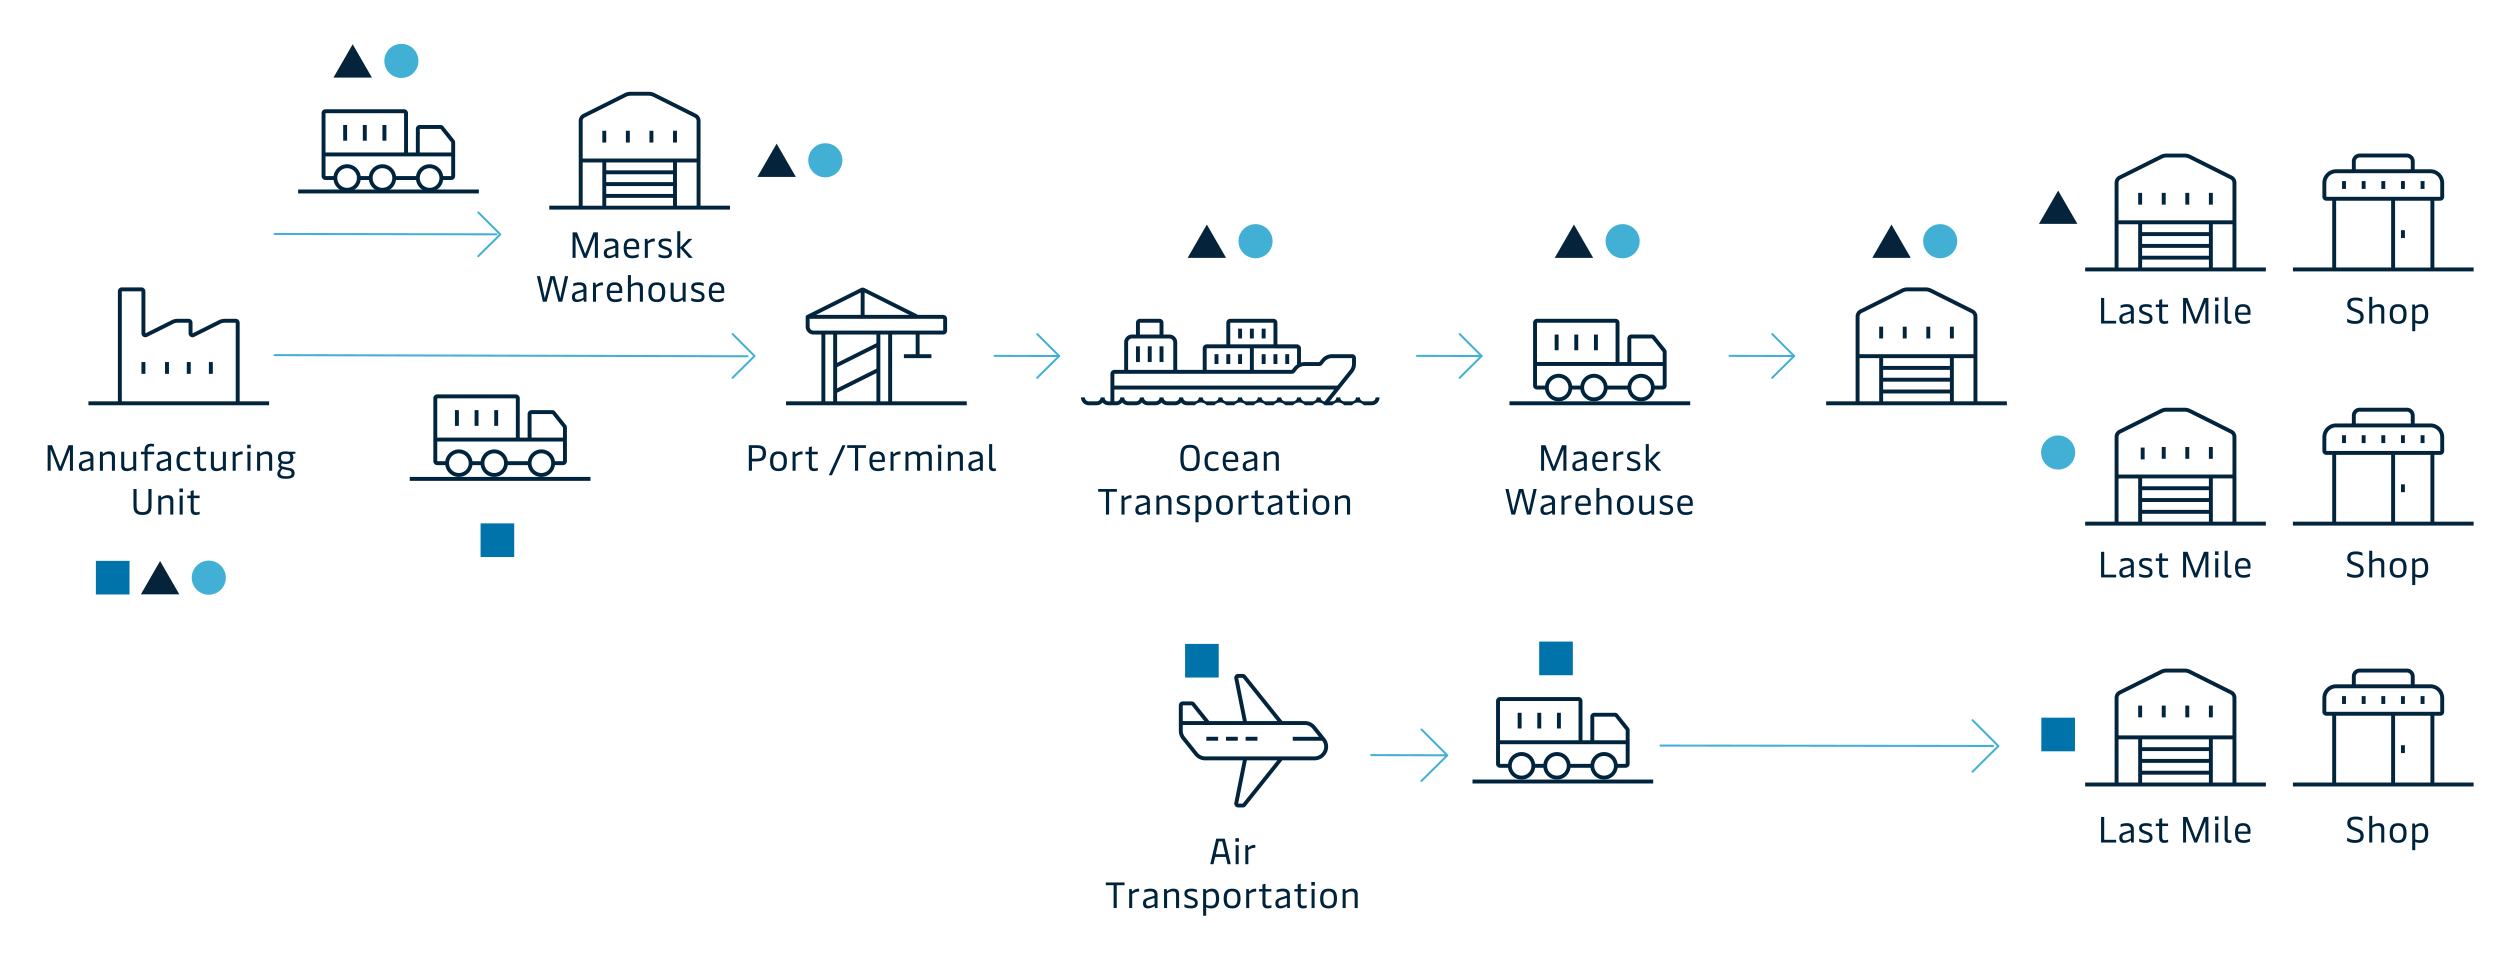 <svg id="Layer_1" data-name="Layer 1" xmlns="http://www.w3.org/2000/svg" viewBox="0 0 1232 470.992"><defs><style>.cls-1{fill:#00233d;}.cls-2{fill:none;stroke:#42b0d6;stroke-linecap:round;stroke-linejoin:round;}.cls-3{fill:#03243d;}.cls-4{fill:#00243d;}.cls-5{fill:#42b0d4;}.cls-6{fill:#0073ab;}.cls-7{fill:#05243c;}</style></defs><path class="cls-1" d="M1156.665,283.834v-1.657a8.2,8.2,0,0,0,3.835,1.134c2.071,0,2.737-.72,2.737-2.016,0-1.224-.522-1.674-1.926-2.215l-2.035-.792c-1.89-.739-2.52-1.71-2.52-3.385,0-1.746,1.061-3.151,4.087-3.151a7.168,7.168,0,0,1,3.367.667v1.475a7.5,7.5,0,0,0-3.367-.737c-1.819,0-2.5.576-2.5,1.746,0,1.225.594,1.639,1.963,2.16l1.728.685c2.017.792,2.773,1.692,2.773,3.583,0,2.106-1.351,3.384-4.3,3.384A8.387,8.387,0,0,1,1156.665,283.834Z"/><path class="cls-1" d="M1174.974,277.748v6.788h-1.513v-6.464c0-1.4-.666-1.747-1.692-1.747a4.473,4.473,0,0,0-2.719,1.009v7.2h-1.495V271.392h1.495v4.789a5.2,5.2,0,0,1,3.169-1.188C1174.037,274.993,1174.974,275.821,1174.974,277.748Z"/><path class="cls-1" d="M1177.636,279.854c0-3.511,1.368-4.861,4.159-4.861s4.159,1.35,4.159,4.861-1.368,4.861-4.159,4.861S1177.636,283.366,1177.636,279.854Zm6.769,0c0-2.574-.756-3.564-2.61-3.564s-2.593.99-2.593,3.564c0,2.593.738,3.566,2.593,3.566S1184.405,282.447,1184.405,279.854Z"/><path class="cls-1" d="M1196.628,279.854c0,3.6-1.513,4.861-3.925,4.861a5.259,5.259,0,0,1-2.467-.557v4.159h-1.5V275.173h1.3l.108.792c.018.108.036.163.09.163.035,0,.09-.019.18-.109a4.1,4.1,0,0,1,2.646-1.026C1195.062,274.993,1196.628,276.073,1196.628,279.854Zm-6.392-2.52v5.635a5.218,5.218,0,0,0,2.179.414c1.855,0,2.647-.881,2.647-3.529s-.9-3.529-2.324-3.529A4.174,4.174,0,0,0,1190.236,277.334Z"/><path class="cls-1" d="M1042.834,283.185v1.351H1035.4v-12.6h1.549v11.253Z"/><path class="cls-1" d="M1044.4,282.141c0-1.656.811-2.215,2.845-2.827l2.81-.864V278c0-.865-.4-1.675-2.144-1.675a7.259,7.259,0,0,0-2.881.612v-1.349a7.87,7.87,0,0,1,3.1-.6c2.377,0,3.421,1.1,3.421,3.025v6.518h-1.278l-.109-.792c-.017-.126-.054-.145-.107-.145s-.109.019-.217.109a5.394,5.394,0,0,1-2.9,1.007C1045.154,284.715,1044.4,283.887,1044.4,282.141Zm5.655.414v-2.97l-2.648.845c-1.206.4-1.494.757-1.494,1.621,0,.991.361,1.422,1.351,1.422A5.837,5.837,0,0,0,1050.052,282.555Z"/><path class="cls-1" d="M1054.172,284.068v-1.459a6.831,6.831,0,0,0,3.133.774c1.566,0,2.034-.522,2.034-1.3,0-.864-.54-1.134-1.584-1.531l-1.242-.485c-1.693-.648-2.341-1.261-2.341-2.665,0-1.6,1.062-2.413,3.438-2.413a6.864,6.864,0,0,1,2.684.486v1.387a6.219,6.219,0,0,0-2.755-.559c-1.44,0-1.963.361-1.963,1.08s.45.991,1.4,1.37l1.3.5c1.674.649,2.467,1.153,2.467,2.809,0,1.746-.99,2.646-3.439,2.646A7.753,7.753,0,0,1,1054.172,284.068Z"/><path class="cls-1" d="M1064.035,281.781v-5.365h-1.675v-1.243h1.675V272.94l1.494-.432v2.665h2.9v1.243h-2.9v5.311c0,1.477.613,1.656,1.261,1.656a5.531,5.531,0,0,0,1.675-.27v1.278a6.3,6.3,0,0,1-1.909.324C1064.846,284.715,1064.035,283.87,1064.035,281.781Z"/><path class="cls-1" d="M1088.3,271.932v12.6h-1.5V274l-4.087,10.533h-1.332L1077.3,274v10.533h-1.477v-12.6h2.161l4.07,10.6,4.069-10.6Z"/><path class="cls-1" d="M1091.539,271.7h1.746v1.782h-1.746Zm.126,3.475h1.494v9.363h-1.494Z"/><path class="cls-1" d="M1096.309,282.5v-11.11h1.5v10.857c0,.81.3,1.171.935,1.171a3.742,3.742,0,0,0,.9-.109v1.261a4.63,4.63,0,0,1-1.279.143A1.958,1.958,0,0,1,1096.309,282.5Z"/><path class="cls-1" d="M1109.055,280.251h-6.14c.09,2.322.954,3.132,2.79,3.132a6.532,6.532,0,0,0,3.062-.774v1.423a6.627,6.627,0,0,1-3.133.683c-3.026,0-4.2-1.6-4.2-5.094,0-3.422,1.369-4.628,3.925-4.628,2.539,0,3.692,1.332,3.692,3.926Zm-1.459-1.639a2.029,2.029,0,0,0-2.269-2.322c-1.639,0-2.341.63-2.431,2.844h4.7Z"/><path class="cls-1" d="M1156.665,158.733v-1.657a8.185,8.185,0,0,0,3.835,1.135c2.071,0,2.737-.72,2.737-2.017,0-1.224-.522-1.674-1.926-2.214l-2.035-.793c-1.89-.738-2.52-1.71-2.52-3.385,0-1.746,1.061-3.15,4.087-3.15a7.186,7.186,0,0,1,3.367.666v1.476a7.5,7.5,0,0,0-3.367-.738c-1.819,0-2.5.576-2.5,1.746,0,1.225.594,1.639,1.963,2.161l1.728.684c2.017.793,2.773,1.693,2.773,3.583,0,2.107-1.351,3.385-4.3,3.385A8.371,8.371,0,0,1,1156.665,158.733Z"/><path class="cls-1" d="M1174.974,152.647v6.788h-1.513v-6.464c0-1.4-.666-1.746-1.692-1.746a4.473,4.473,0,0,0-2.719,1.008v7.2h-1.495V146.291h1.495v4.79a5.194,5.194,0,0,1,3.169-1.189C1174.037,149.892,1174.974,150.72,1174.974,152.647Z"/><path class="cls-1" d="M1177.636,154.754c0-3.511,1.368-4.862,4.159-4.862s4.159,1.351,4.159,4.862-1.368,4.861-4.159,4.861S1177.636,158.265,1177.636,154.754Zm6.769,0c0-2.575-.756-3.565-2.61-3.565s-2.593.99-2.593,3.565c0,2.592.738,3.565,2.593,3.565S1184.405,157.346,1184.405,154.754Z"/><path class="cls-1" d="M1196.628,154.754c0,3.6-1.513,4.861-3.925,4.861a5.258,5.258,0,0,1-2.467-.558v4.159h-1.5V150.072h1.3l.108.793c.018.108.036.162.09.162.035,0,.09-.019.18-.108a4.1,4.1,0,0,1,2.646-1.027C1195.062,149.892,1196.628,150.973,1196.628,154.754Zm-6.392-2.521v5.636a5.218,5.218,0,0,0,2.179.414c1.855,0,2.647-.882,2.647-3.529s-.9-3.529-2.324-3.529A4.18,4.18,0,0,0,1190.236,152.233Z"/><path class="cls-1" d="M1042.834,158.085v1.35H1035.4v-12.6h1.549v11.253Z"/><path class="cls-1" d="M1044.4,157.041c0-1.657.811-2.215,2.845-2.827l2.81-.865v-.45c0-.864-.4-1.674-2.144-1.674a7.259,7.259,0,0,0-2.881.612v-1.351a7.891,7.891,0,0,1,3.1-.594c2.377,0,3.421,1.1,3.421,3.025v6.518h-1.278l-.109-.792c-.017-.126-.054-.144-.107-.144s-.109.018-.217.108a5.393,5.393,0,0,1-2.9,1.008C1045.154,159.615,1044.4,158.787,1044.4,157.041Zm5.655.414v-2.971l-2.648.846c-1.206.4-1.494.756-1.494,1.62,0,.991.361,1.423,1.351,1.423A5.837,5.837,0,0,0,1050.052,157.455Z"/><path class="cls-1" d="M1054.172,158.967v-1.459a6.83,6.83,0,0,0,3.133.775c1.566,0,2.034-.522,2.034-1.3,0-.864-.54-1.134-1.584-1.53l-1.242-.486c-1.693-.648-2.341-1.26-2.341-2.665,0-1.6,1.062-2.413,3.438-2.413a6.841,6.841,0,0,1,2.684.487v1.386a6.222,6.222,0,0,0-2.755-.558c-1.44,0-1.963.36-1.963,1.08s.45.991,1.4,1.368l1.3.5c1.674.648,2.467,1.152,2.467,2.808,0,1.747-.99,2.647-3.439,2.647A7.732,7.732,0,0,1,1054.172,158.967Z"/><path class="cls-1" d="M1064.035,156.68v-5.365h-1.675v-1.243h1.675V147.84l1.494-.432v2.664h2.9v1.243h-2.9v5.312c0,1.476.613,1.656,1.261,1.656a5.531,5.531,0,0,0,1.675-.27v1.278a6.331,6.331,0,0,1-1.909.324C1064.846,159.615,1064.035,158.769,1064.035,156.68Z"/><path class="cls-1" d="M1088.3,146.832v12.6h-1.5V148.9l-4.087,10.533h-1.332L1077.3,148.9v10.533h-1.477v-12.6h2.161l4.07,10.605,4.069-10.605Z"/><path class="cls-1" d="M1091.539,146.6h1.746v1.783h-1.746Zm.126,3.475h1.494v9.363h-1.494Z"/><path class="cls-1" d="M1096.309,157.4v-11.11h1.5v10.858c0,.81.3,1.17.935,1.17a3.742,3.742,0,0,0,.9-.108v1.26a4.628,4.628,0,0,1-1.279.144A1.959,1.959,0,0,1,1096.309,157.4Z"/><path class="cls-1" d="M1109.055,155.15h-6.14c.09,2.323.954,3.133,2.79,3.133a6.518,6.518,0,0,0,3.062-.775v1.423a6.624,6.624,0,0,1-3.133.684c-3.026,0-4.2-1.6-4.2-5.095,0-3.421,1.369-4.628,3.925-4.628,2.539,0,3.692,1.333,3.692,3.926Zm-1.459-1.639a2.029,2.029,0,0,0-2.269-2.322c-1.639,0-2.341.63-2.431,2.845h4.7Z"/><path class="cls-1" d="M771.933,219.383v12.6h-1.5V221.454l-4.087,10.533h-1.332l-4.088-10.533v10.533h-1.477v-12.6h2.161l4.07,10.6,4.069-10.6Z"/><path class="cls-1" d="M774.844,229.592c0-1.656.81-2.214,2.844-2.827l2.81-.864v-.45c0-.864-.4-1.674-2.144-1.674a7.236,7.236,0,0,0-2.88.612v-1.351a7.885,7.885,0,0,1,3.1-.594c2.377,0,3.421,1.1,3.421,3.025v6.518h-1.278l-.109-.792c-.017-.126-.053-.145-.107-.145s-.108.019-.217.109a5.393,5.393,0,0,1-2.9,1.008C775.6,232.167,774.844,231.339,774.844,229.592Zm5.654.415v-2.972l-2.647.847c-1.206.4-1.5.756-1.5,1.62,0,.99.361,1.422,1.351,1.422A5.833,5.833,0,0,0,780.5,230.007Z"/><path class="cls-1" d="M792.271,227.7h-6.14c.09,2.323.954,3.133,2.79,3.133a6.522,6.522,0,0,0,3.061-.775v1.423a6.619,6.619,0,0,1-3.132.684c-3.026,0-4.2-1.6-4.2-5.1,0-3.42,1.368-4.627,3.925-4.627,2.539,0,3.692,1.333,3.692,3.925Zm-1.459-1.639a2.03,2.03,0,0,0-2.269-2.323c-1.639,0-2.341.631-2.431,2.846h4.7Z"/><path class="cls-1" d="M795.058,222.624h1.26l.126.936c.018.145.073.2.145.2.054,0,.107-.036.216-.126a4.159,4.159,0,0,1,2.7-1.188,1.871,1.871,0,0,1,.469.054v1.423a4.916,4.916,0,0,0-3.421,1.134v6.932h-1.5Z"/><path class="cls-1" d="M801.826,231.519V230.06a6.834,6.834,0,0,0,3.133.775c1.566,0,2.034-.522,2.034-1.3,0-.864-.54-1.134-1.584-1.53l-1.242-.486c-1.692-.648-2.341-1.261-2.341-2.665,0-1.6,1.063-2.413,3.439-2.413a6.862,6.862,0,0,1,2.683.486v1.387a6.216,6.216,0,0,0-2.755-.559c-1.44,0-1.963.361-1.963,1.081s.451.99,1.4,1.368l1.3.5c1.673.648,2.466,1.152,2.466,2.808,0,1.747-.991,2.647-3.439,2.647A7.732,7.732,0,0,1,801.826,231.519Z"/><path class="cls-1" d="M811.041,218.843h1.495v8l4.015-4.214h1.89l-4.231,4.358,4.5,5h-1.927l-4.249-4.808v4.808h-1.495Z"/><path class="cls-1" d="M741.859,240.983h1.585l2.323,10.821,2.718-10.821h2.179l2.719,10.821,2.323-10.821h1.584l-2.935,12.6h-1.873l-2.9-11.236-2.917,11.236h-1.855Z"/><path class="cls-1" d="M759.14,251.192c0-1.657.81-2.215,2.844-2.827l2.81-.864v-.451c0-.864-.4-1.674-2.143-1.674a7.245,7.245,0,0,0-2.88.612v-1.35a7.871,7.871,0,0,1,3.1-.594c2.376,0,3.421,1.1,3.421,3.025v6.518H765.01l-.109-.792c-.017-.126-.053-.145-.107-.145s-.108.019-.217.108a5.385,5.385,0,0,1-2.9,1.008C759.9,253.766,759.14,252.938,759.14,251.192Zm5.654.414v-2.971l-2.648.846c-1.206.4-1.494.756-1.494,1.621,0,.99.361,1.422,1.351,1.422A5.837,5.837,0,0,0,764.794,251.606Z"/><path class="cls-1" d="M769.507,244.224h1.261l.126.936c.017.144.072.2.144.2.054,0,.108-.036.216-.126a4.159,4.159,0,0,1,2.7-1.188,1.866,1.866,0,0,1,.469.054v1.422A4.918,4.918,0,0,0,771,246.654v6.933h-1.5Z"/><path class="cls-1" d="M783.928,249.3h-6.14c.09,2.323.954,3.133,2.79,3.133a6.532,6.532,0,0,0,3.062-.774v1.423a6.627,6.627,0,0,1-3.133.683c-3.026,0-4.195-1.6-4.195-5.095,0-3.421,1.368-4.627,3.924-4.627,2.539,0,3.692,1.332,3.692,3.925Zm-1.459-1.638a2.03,2.03,0,0,0-2.269-2.323c-1.638,0-2.341.63-2.43,2.845h4.7Z"/><path class="cls-1" d="M794.134,246.8v6.788h-1.513v-6.464c0-1.405-.666-1.747-1.692-1.747a4.473,4.473,0,0,0-2.719,1.008v7.2h-1.5V240.443h1.5v4.789a5.2,5.2,0,0,1,3.169-1.188C793.2,244.044,794.134,244.872,794.134,246.8Z"/><path class="cls-1" d="M796.8,248.905c0-3.511,1.368-4.861,4.159-4.861s4.159,1.35,4.159,4.861-1.368,4.861-4.159,4.861S796.8,252.417,796.8,248.905Zm6.769,0c0-2.575-.755-3.565-2.61-3.565s-2.593.99-2.593,3.565c0,2.593.739,3.565,2.593,3.565S803.564,251.5,803.564,248.905Z"/><path class="cls-1" d="M815.175,253.587h-1.261l-.143-.792c-.018-.126-.054-.163-.109-.163s-.126.037-.306.18a4.54,4.54,0,0,1-2.844.954c-1.819,0-2.738-.845-2.738-2.754v-6.788h1.5v6.464c0,1.4.683,1.746,1.692,1.746a4.481,4.481,0,0,0,2.719-1.008v-7.2h1.494Z"/><path class="cls-1" d="M817.927,253.119V251.66a6.843,6.843,0,0,0,3.133.774c1.566,0,2.034-.522,2.034-1.3,0-.864-.54-1.134-1.584-1.53l-1.242-.487c-1.693-.648-2.341-1.26-2.341-2.664,0-1.6,1.062-2.413,3.438-2.413a6.864,6.864,0,0,1,2.684.486v1.386a6.222,6.222,0,0,0-2.755-.558c-1.44,0-1.963.36-1.963,1.081s.45.99,1.4,1.368l1.3.5c1.674.648,2.467,1.153,2.467,2.809,0,1.747-.99,2.646-3.439,2.646A7.753,7.753,0,0,1,817.927,253.119Z"/><path class="cls-1" d="M834.2,249.3h-6.139c.089,2.323.954,3.133,2.79,3.133a6.527,6.527,0,0,0,3.061-.774v1.423a6.623,6.623,0,0,1-3.133.683c-3.025,0-4.195-1.6-4.195-5.095,0-3.421,1.368-4.627,3.925-4.627,2.539,0,3.691,1.332,3.691,3.925Zm-1.459-1.638a2.029,2.029,0,0,0-2.268-2.323c-1.639,0-2.341.63-2.431,2.845h4.7Z"/><path class="cls-1" d="M581.664,225.685c0-4.807,1.152-6.482,4.789-6.482s4.79,1.675,4.79,6.482c0,4.88-1.207,6.482-4.79,6.482S581.664,230.565,581.664,225.685Zm7.977,0c0-4.087-.721-5.059-3.188-5.059-2.484,0-3.186.972-3.186,5.059,0,4.1.7,5.06,3.186,5.06C588.92,230.745,589.641,229.79,589.641,225.685Z"/><path class="cls-1" d="M593.6,227.179c0-3.691,1.89-4.735,4.339-4.735a5.69,5.69,0,0,1,2.394.486v1.405a5.369,5.369,0,0,0-2.358-.558c-1.872,0-2.809.792-2.809,3.4,0,2.935,1.063,3.656,2.862,3.656a5.2,5.2,0,0,0,2.486-.649v1.387a5.915,5.915,0,0,1-2.7.594C595.038,232.167,593.6,230.78,593.6,227.179Z"/><path class="cls-1" d="M610.178,227.7h-6.14c.09,2.323.954,3.133,2.79,3.133a6.53,6.53,0,0,0,3.062-.775v1.423a6.624,6.624,0,0,1-3.133.684c-3.026,0-4.195-1.6-4.195-5.1,0-3.42,1.368-4.627,3.924-4.627,2.539,0,3.692,1.333,3.692,3.925Zm-1.459-1.639a2.03,2.03,0,0,0-2.269-2.323c-1.638,0-2.341.631-2.43,2.846h4.7Z"/><path class="cls-1" d="M612.426,229.592c0-1.656.81-2.214,2.845-2.827l2.809-.864v-.45c0-.864-.4-1.674-2.143-1.674a7.237,7.237,0,0,0-2.881.612v-1.351a7.885,7.885,0,0,1,3.1-.594c2.377,0,3.421,1.1,3.421,3.025v6.518H618.3l-.108-.792c-.018-.126-.054-.145-.108-.145s-.108.019-.217.109a5.393,5.393,0,0,1-2.9,1.008C613.183,232.167,612.426,231.339,612.426,229.592Zm5.654.415v-2.972l-2.647.847c-1.206.4-1.5.756-1.5,1.62,0,.99.361,1.422,1.351,1.422A5.833,5.833,0,0,0,618.08,230.007Z"/><path class="cls-1" d="M622.793,222.624h1.278l.126.81c.019.126.055.162.109.162s.126-.036.306-.179a4.422,4.422,0,0,1,2.845-.973c1.818,0,2.755.828,2.755,2.755v6.788H628.7v-6.464c0-1.4-.666-1.746-1.692-1.746a4.476,4.476,0,0,0-2.719,1.026v7.184h-1.5Z"/><path class="cls-1" d="M545.018,242.333h-3.854v-1.35h9.255v1.35h-3.854v11.254h-1.547Z"/><path class="cls-1" d="M552.685,244.224h1.26l.126.936c.018.144.073.2.145.2.054,0,.107-.036.216-.126a4.159,4.159,0,0,1,2.7-1.188,1.871,1.871,0,0,1,.469.054v1.422a4.916,4.916,0,0,0-3.421,1.134v6.933h-1.5Z"/><path class="cls-1" d="M559.506,251.192c0-1.656.81-2.215,2.845-2.827l2.809-.864v-.451c0-.864-.4-1.674-2.143-1.674a7.255,7.255,0,0,0-2.881.612v-1.35a7.885,7.885,0,0,1,3.1-.594c2.377,0,3.421,1.1,3.421,3.025v6.518h-1.278l-.108-.792c-.018-.126-.054-.145-.108-.145s-.108.019-.217.108a5.385,5.385,0,0,1-2.9,1.008C560.263,253.766,559.506,252.938,559.506,251.192Zm5.654.414v-2.971l-2.647.846c-1.206.4-1.494.757-1.494,1.621,0,.99.36,1.422,1.35,1.422A5.833,5.833,0,0,0,565.16,251.606Z"/><path class="cls-1" d="M569.874,244.224h1.278l.126.81c.019.126.055.162.109.162s.126-.036.305-.18a4.434,4.434,0,0,1,2.846-.972c1.818,0,2.755.828,2.755,2.755v6.788H575.78v-6.464c0-1.405-.666-1.747-1.692-1.747a4.47,4.47,0,0,0-2.719,1.027v7.184h-1.5Z"/><path class="cls-1" d="M579.918,253.119V251.66a6.843,6.843,0,0,0,3.133.774c1.566,0,2.034-.522,2.034-1.3,0-.865-.54-1.134-1.584-1.531l-1.242-.486c-1.693-.648-2.341-1.26-2.341-2.664,0-1.6,1.062-2.413,3.438-2.413a6.864,6.864,0,0,1,2.684.486v1.386a6.222,6.222,0,0,0-2.755-.558c-1.44,0-1.963.36-1.963,1.081s.45.99,1.4,1.368l1.3.5c1.674.649,2.467,1.153,2.467,2.809,0,1.747-.991,2.646-3.439,2.646A7.753,7.753,0,0,1,579.918,253.119Z"/><path class="cls-1" d="M597.021,248.905c0,3.6-1.513,4.861-3.925,4.861a5.269,5.269,0,0,1-2.467-.557v4.159h-1.5V244.224h1.3l.107.792c.019.108.036.162.091.162.036,0,.09-.018.18-.108a4.1,4.1,0,0,1,2.646-1.026C595.454,244.044,597.021,245.124,597.021,248.905Zm-6.392-2.521v5.636a5.218,5.218,0,0,0,2.179.414c1.854,0,2.646-.882,2.646-3.529s-.9-3.529-2.323-3.529A4.177,4.177,0,0,0,590.629,246.384Z"/><path class="cls-1" d="M599.25,248.905c0-3.511,1.368-4.861,4.159-4.861s4.159,1.35,4.159,4.861-1.368,4.861-4.159,4.861S599.25,252.417,599.25,248.905Zm6.77,0c0-2.575-.756-3.565-2.611-3.565s-2.593.99-2.593,3.565c0,2.593.739,3.565,2.593,3.565S606.02,251.5,606.02,248.905Z"/><path class="cls-1" d="M610.355,244.224h1.261l.126.936c.018.144.072.2.144.2.054,0,.108-.036.217-.126a4.159,4.159,0,0,1,2.7-1.188,1.857,1.857,0,0,1,.468.054v1.422a4.916,4.916,0,0,0-3.42,1.134v6.933h-1.5Z"/><path class="cls-1" d="M618.366,250.832v-5.366h-1.675v-1.242h1.675v-2.233l1.494-.432v2.665h2.9v1.242h-2.9v5.312c0,1.477.613,1.656,1.261,1.656a5.531,5.531,0,0,0,1.675-.27v1.279a6.328,6.328,0,0,1-1.909.323C619.177,253.766,618.366,252.921,618.366,250.832Z"/><path class="cls-1" d="M624.737,251.192c0-1.656.811-2.215,2.845-2.827l2.81-.864v-.451c0-.864-.4-1.674-2.143-1.674a7.25,7.25,0,0,0-2.881.612v-1.35a7.881,7.881,0,0,1,3.1-.594c2.376,0,3.421,1.1,3.421,3.025v6.518h-1.279l-.108-.792c-.018-.126-.054-.145-.107-.145s-.109.019-.217.108a5.386,5.386,0,0,1-2.9,1.008C625.494,253.766,624.737,252.938,624.737,251.192Zm5.655.414v-2.971l-2.648.846c-1.206.4-1.494.757-1.494,1.621,0,.99.36,1.422,1.351,1.422A5.837,5.837,0,0,0,630.392,251.606Z"/><path class="cls-1" d="M635.754,250.832v-5.366h-1.675v-1.242h1.675v-2.233l1.494-.432v2.665h2.9v1.242h-2.9v5.312c0,1.477.612,1.656,1.261,1.656a5.531,5.531,0,0,0,1.675-.27v1.279a6.336,6.336,0,0,1-1.91.323C636.564,253.766,635.754,252.921,635.754,250.832Z"/><path class="cls-1" d="M642.449,240.749H644.2v1.782h-1.747Zm.126,3.475h1.494v9.363h-1.494Z"/><path class="cls-1" d="M646.787,248.905c0-3.511,1.368-4.861,4.159-4.861s4.159,1.35,4.159,4.861-1.368,4.861-4.159,4.861S646.787,252.417,646.787,248.905Zm6.77,0c0-2.575-.756-3.565-2.611-3.565s-2.592.99-2.592,3.565c0,2.593.738,3.565,2.592,3.565S653.557,251.5,653.557,248.905Z"/><path class="cls-1" d="M657.893,244.224h1.278l.126.81c.018.126.055.162.108.162s.126-.036.307-.18a4.428,4.428,0,0,1,2.845-.972c1.818,0,2.755.828,2.755,2.755v6.788H663.8v-6.464c0-1.405-.666-1.747-1.693-1.747a4.466,4.466,0,0,0-2.718,1.027v7.184h-1.5Z"/><path class="cls-1" d="M377.5,223.4c0,3.114-1.621,3.979-4.862,3.979h-2.071v4.609h-1.548v-12.6h3.619C375.878,219.383,377.5,220.283,377.5,223.4Zm-1.621,0c0-2.2-.936-2.665-3.421-2.665h-1.891v5.311h1.891C374.942,226.045,375.878,225.577,375.878,223.4Z"/><path class="cls-1" d="M379.476,227.305c0-3.51,1.368-4.861,4.159-4.861s4.159,1.351,4.159,4.861-1.368,4.862-4.159,4.862S379.476,230.817,379.476,227.305Zm6.77,0c0-2.574-.756-3.565-2.611-3.565s-2.593.991-2.593,3.565c0,2.593.739,3.566,2.593,3.566S386.246,229.9,386.246,227.305Z"/><path class="cls-1" d="M390.582,222.624h1.26l.126.936c.018.145.073.2.144.2.055,0,.108-.036.217-.126a4.159,4.159,0,0,1,2.7-1.188,1.871,1.871,0,0,1,.469.054v1.423a4.919,4.919,0,0,0-3.422,1.134v6.932h-1.494Z"/><path class="cls-1" d="M398.592,229.232v-5.366h-1.675v-1.242h1.675v-2.233l1.494-.431v2.664h2.9v1.242h-2.9v5.312c0,1.476.613,1.657,1.261,1.657a5.519,5.519,0,0,0,1.674-.27v1.278a6.317,6.317,0,0,1-1.908.324C399.4,232.167,398.592,231.321,398.592,229.232Z"/><path class="cls-1" d="M415.135,219.383h1.548l-6.7,14.836h-1.548Z"/><path class="cls-1" d="M421.344,220.734h-3.853v-1.351h9.255v1.351h-3.853v11.253h-1.549Z"/><path class="cls-1" d="M436.069,227.7h-6.14c.091,2.323.955,3.133,2.791,3.133a6.525,6.525,0,0,0,3.061-.775v1.423a6.624,6.624,0,0,1-3.133.684c-3.025,0-4.2-1.6-4.2-5.1,0-3.42,1.368-4.627,3.925-4.627,2.539,0,3.691,1.333,3.691,3.925Zm-1.458-1.639a2.03,2.03,0,0,0-2.269-2.323c-1.638,0-2.341.631-2.431,2.846h4.7Z"/><path class="cls-1" d="M438.857,222.624h1.26l.126.936c.018.145.072.2.144.2.054,0,.108-.036.216-.126a4.164,4.164,0,0,1,2.7-1.188,1.857,1.857,0,0,1,.468.054v1.423a4.918,4.918,0,0,0-3.421,1.134v6.932h-1.494Z"/><path class="cls-1" d="M446.219,222.624h1.3l.108.793c.018.126.054.161.108.161s.126-.035.306-.179a4.157,4.157,0,0,1,2.7-.955,2.686,2.686,0,0,1,2.251.955c.072.108.144.215.252.215.071,0,.144-.054.288-.162a4.8,4.8,0,0,1,2.917-1.008c1.818,0,2.737.828,2.737,2.755v6.788h-1.5v-6.464c0-1.4-.684-1.746-1.656-1.746a4.384,4.384,0,0,0-2.611,1.026,5.132,5.132,0,0,1,.036.558v6.626h-1.513v-6.464c0-1.4-.666-1.746-1.638-1.746a4.08,4.08,0,0,0-2.593,1.008v7.2h-1.494Z"/><path class="cls-1" d="M462.2,219.149h1.746v1.783H462.2Zm.126,3.475h1.494v9.363h-1.494Z"/><path class="cls-1" d="M467.1,222.624h1.278l.126.81c.018.126.054.162.108.162s.126-.036.306-.179a4.422,4.422,0,0,1,2.845-.973c1.819,0,2.755.828,2.755,2.755v6.788H473v-6.464c0-1.4-.666-1.746-1.692-1.746a4.476,4.476,0,0,0-2.719,1.026v7.184H467.1Z"/><path class="cls-1" d="M477.2,229.592c0-1.656.811-2.214,2.845-2.827l2.809-.864v-.45c0-.864-.4-1.674-2.143-1.674a7.242,7.242,0,0,0-2.881.612v-1.351a7.891,7.891,0,0,1,3.1-.594c2.376,0,3.421,1.1,3.421,3.025v6.518h-1.279l-.108-.792c-.018-.126-.054-.145-.108-.145s-.108.019-.216.109a5.394,5.394,0,0,1-2.9,1.008C477.952,232.167,477.2,231.339,477.2,229.592Zm5.654.415v-2.972l-2.647.847c-1.206.4-1.494.756-1.494,1.62,0,.99.359,1.422,1.351,1.422A5.833,5.833,0,0,0,482.85,230.007Z"/><path class="cls-1" d="M487.438,229.952V218.843h1.5V229.7c0,.81.306,1.171.936,1.171a3.693,3.693,0,0,0,.9-.109v1.261a4.628,4.628,0,0,1-1.279.144A1.96,1.96,0,0,1,487.438,229.952Z"/><path class="cls-1" d="M35.958,219.383v12.6H34.463V221.454l-4.087,10.533H29.043l-4.087-10.533v10.533H23.48v-12.6h2.161l4.069,10.6,4.069-10.6Z"/><path class="cls-1" d="M38.869,229.592c0-1.656.811-2.214,2.845-2.827l2.809-.864v-.45c0-.864-.4-1.674-2.143-1.674a7.232,7.232,0,0,0-2.88.612v-1.351a7.881,7.881,0,0,1,3.1-.594c2.376,0,3.421,1.1,3.421,3.025v6.518H44.739l-.108-.792c-.018-.126-.054-.145-.108-.145s-.108.019-.216.109a5.4,5.4,0,0,1-2.9,1.008C39.625,232.167,38.869,231.339,38.869,229.592Zm5.654.415v-2.972l-2.647.847c-1.206.4-1.494.756-1.494,1.62,0,.99.36,1.422,1.35,1.422A5.833,5.833,0,0,0,44.523,230.007Z"/><path class="cls-1" d="M49.238,222.624h1.278l.126.81c.018.126.054.162.108.162s.126-.036.306-.179a4.425,4.425,0,0,1,2.845-.973c1.819,0,2.755.828,2.755,2.755v6.788H55.144v-6.464c0-1.4-.667-1.746-1.693-1.746a4.478,4.478,0,0,0-2.719,1.026v7.184H49.238Z"/><path class="cls-1" d="M67.131,231.987h-1.26l-.144-.792c-.018-.126-.054-.162-.108-.162s-.126.036-.306.18a4.543,4.543,0,0,1-2.845.954c-1.819,0-2.737-.846-2.737-2.755v-6.788h1.495v6.464c0,1.4.684,1.747,1.692,1.747a4.475,4.475,0,0,0,2.719-1.009v-7.2h1.494Z"/><path class="cls-1" d="M75.987,223.866H72.728v8.121H71.233v-8.121H69.469v-1.242h1.764v-.738c0-1.638.649-3.223,3.2-3.223a4.6,4.6,0,0,1,1.459.216v1.26a4.87,4.87,0,0,0-1.333-.179c-1.152,0-1.836.485-1.836,1.89v.774h3.259Z"/><path class="cls-1" d="M77.155,229.592c0-1.656.81-2.214,2.845-2.827l2.809-.864v-.45c0-.864-.4-1.674-2.143-1.674a7.237,7.237,0,0,0-2.881.612v-1.351a7.885,7.885,0,0,1,3.1-.594c2.377,0,3.421,1.1,3.421,3.025v6.518H83.025l-.108-.792c-.019-.126-.054-.145-.108-.145s-.108.019-.216.109a5.4,5.4,0,0,1-2.9,1.008C77.911,232.167,77.155,231.339,77.155,229.592Zm5.654.415v-2.972l-2.647.847c-1.206.4-1.5.756-1.5,1.62,0,.99.36,1.422,1.351,1.422A5.836,5.836,0,0,0,82.809,230.007Z"/><path class="cls-1" d="M86.965,227.179c0-3.691,1.89-4.735,4.339-4.735a5.7,5.7,0,0,1,2.395.486v1.405a5.378,5.378,0,0,0-2.359-.558c-1.873,0-2.809.792-2.809,3.4,0,2.935,1.062,3.656,2.863,3.656a5.2,5.2,0,0,0,2.485-.649v1.387a5.915,5.915,0,0,1-2.7.594C88.405,232.167,86.965,230.78,86.965,227.179Z"/><path class="cls-1" d="M97.135,229.232v-5.366H95.461v-1.242h1.674v-2.233l1.495-.431v2.664h2.9v1.242h-2.9v5.312c0,1.476.612,1.657,1.26,1.657a5.519,5.519,0,0,0,1.674-.27v1.278a6.317,6.317,0,0,1-1.908.324C97.945,232.167,97.135,231.321,97.135,229.232Z"/><path class="cls-1" d="M111.321,231.987h-1.26l-.144-.792c-.019-.126-.055-.162-.108-.162s-.126.036-.307.18a4.539,4.539,0,0,1-2.845.954c-1.818,0-2.736-.846-2.736-2.755v-6.788h1.494v6.464c0,1.4.684,1.747,1.692,1.747a4.475,4.475,0,0,0,2.719-1.009v-7.2h1.5Z"/><path class="cls-1" d="M114.667,222.624h1.26l.126.936c.018.145.072.2.144.2.054,0,.108-.036.216-.126a4.164,4.164,0,0,1,2.7-1.188,1.857,1.857,0,0,1,.468.054v1.423a4.918,4.918,0,0,0-3.421,1.134v6.932h-1.494Z"/><path class="cls-1" d="M121.812,219.149h1.747v1.783h-1.747Zm.126,3.475h1.5v9.363h-1.5Z"/><path class="cls-1" d="M126.708,222.624h1.279l.126.81c.018.126.054.162.108.162s.126-.036.306-.179a4.422,4.422,0,0,1,2.845-.973c1.818,0,2.754.828,2.754,2.755v6.788h-1.512v-6.464c0-1.4-.666-1.746-1.693-1.746A4.475,4.475,0,0,0,128.2,224.8v7.184h-1.5Z"/><path class="cls-1" d="M136.662,233.409a3.546,3.546,0,0,1,1.567-2.61,1.467,1.467,0,0,1-.991-1.387,1.749,1.749,0,0,1,.883-1.458,2.9,2.9,0,0,1-1.135-2.4c0-2.178,1.153-3.115,3.871-3.115a6.282,6.282,0,0,1,1.423.18h3.259l.108.919-1.674.2a2.7,2.7,0,0,1,.558,1.8c0,2.161-1.135,3.115-3.745,3.115a5.454,5.454,0,0,1-1.783-.27,1.193,1.193,0,0,0-.414.846c0,.414.27.594,1.116.775l3.493.755a2.317,2.317,0,0,1,1.963,2.467c0,1.891-1.314,2.719-4.34,2.719C137.958,235.948,136.662,235.138,136.662,233.409Zm7-.144c0-.846-.4-1.242-1.387-1.458l-3.079-.63a2.917,2.917,0,0,0-1.08,1.908c0,1.117.864,1.6,2.718,1.6C142.91,234.688,143.667,234.31,143.667,233.265Zm-.613-7.652c0-1.477-.54-1.962-2.25-1.962-1.729,0-2.341.522-2.341,1.926,0,1.387.612,1.89,2.305,1.89C142.442,227.467,143.054,226.945,143.054,225.613Z"/><path class="cls-1" d="M65.771,249.41v-8.427h1.548v8.427c0,2.215.972,2.953,2.9,2.953,1.944,0,2.917-.738,2.917-2.953v-8.427h1.548v8.427c0,3.186-1.512,4.357-4.465,4.357C67.247,253.767,65.771,252.615,65.771,249.41Z"/><path class="cls-1" d="M77.993,244.224h1.278l.126.81c.018.127.054.162.108.162s.126-.035.306-.18a4.436,4.436,0,0,1,2.845-.972c1.819,0,2.755.829,2.755,2.755v6.788H83.9v-6.464c0-1.4-.666-1.746-1.692-1.746a4.476,4.476,0,0,0-2.719,1.026v7.184H77.993Z"/><path class="cls-1" d="M88.414,240.749h1.747v1.783H88.414Zm.126,3.475h1.495v9.363H88.54Z"/><path class="cls-1" d="M93.958,250.832v-5.366H92.284v-1.242h1.674v-2.232l1.5-.433v2.665h2.9v1.242h-2.9v5.312c0,1.477.612,1.656,1.26,1.656a5.522,5.522,0,0,0,1.675-.269v1.278a6.325,6.325,0,0,1-1.909.324C94.769,253.767,93.958,252.921,93.958,250.832Z"/><path class="cls-1" d="M604.092,422.3h-5.258l-.828,3.583h-1.6l2.952-12.6h4.2l2.971,12.6h-1.6Zm-.307-1.351-1.458-6.319H600.58l-1.44,6.319Z"/><path class="cls-1" d="M608.8,413.044h1.746v1.782H608.8Zm.126,3.474h1.494v9.364h-1.494Z"/><path class="cls-1" d="M613.7,416.518h1.261l.126.937c.017.144.072.2.143.2.055,0,.109-.036.217-.126a4.159,4.159,0,0,1,2.7-1.188,1.909,1.909,0,0,1,.469.053v1.423a4.916,4.916,0,0,0-3.421,1.135v6.932h-1.5Z"/><path class="cls-1" d="M548.786,436.228h-3.853v-1.35h9.255v1.35h-3.854v11.253h-1.548Z"/><path class="cls-1" d="M556.453,438.118h1.261l.126.936c.017.145.072.2.144.2.054,0,.108-.037.216-.126a4.155,4.155,0,0,1,2.7-1.189,1.907,1.907,0,0,1,.469.054v1.423a4.913,4.913,0,0,0-3.421,1.134v6.932h-1.5Z"/><path class="cls-1" d="M563.274,445.087c0-1.657.811-2.215,2.845-2.828l2.81-.864v-.45c0-.864-.4-1.675-2.144-1.675a7.277,7.277,0,0,0-2.881.612v-1.349a7.888,7.888,0,0,1,3.1-.6c2.377,0,3.421,1.1,3.421,3.026v6.517h-1.278l-.109-.792c-.017-.126-.054-.144-.107-.144s-.109.018-.217.108a5.394,5.394,0,0,1-2.9,1.008C564.031,447.661,563.274,446.833,563.274,445.087Zm5.655.414V442.53l-2.648.846c-1.206.4-1.494.756-1.494,1.621,0,.99.36,1.422,1.351,1.422A5.837,5.837,0,0,0,568.929,445.5Z"/><path class="cls-1" d="M573.643,438.118h1.278l.126.81c.018.126.055.162.108.162s.126-.036.306-.179a4.428,4.428,0,0,1,2.846-.973c1.818,0,2.755.828,2.755,2.755v6.788h-1.513v-6.464c0-1.4-.666-1.747-1.693-1.747a4.466,4.466,0,0,0-2.718,1.027v7.184h-1.5Z"/><path class="cls-1" d="M583.687,447.013v-1.459a6.826,6.826,0,0,0,3.132.775c1.567,0,2.035-.523,2.035-1.3,0-.863-.541-1.134-1.584-1.53l-1.243-.486c-1.692-.648-2.34-1.26-2.34-2.665,0-1.6,1.062-2.413,3.438-2.413a6.887,6.887,0,0,1,2.684.486v1.387a6.222,6.222,0,0,0-2.755-.558c-1.441,0-1.963.36-1.963,1.08s.45.99,1.4,1.369l1.3.5c1.674.648,2.467,1.152,2.467,2.808,0,1.746-.991,2.647-3.44,2.647A7.73,7.73,0,0,1,583.687,447.013Z"/><path class="cls-1" d="M600.789,442.8c0,3.6-1.513,4.862-3.925,4.862a5.262,5.262,0,0,1-2.467-.558v4.159h-1.5V438.118h1.3l.108.793c.018.107.036.162.09.162.037,0,.09-.019.18-.108a4.105,4.105,0,0,1,2.647-1.027C599.223,437.938,600.789,439.018,600.789,442.8Zm-6.392-2.52v5.636a5.218,5.218,0,0,0,2.179.414c1.855,0,2.647-.882,2.647-3.53s-.9-3.529-2.324-3.529A4.174,4.174,0,0,0,594.4,440.279Z"/><path class="cls-1" d="M603.019,442.8c0-3.51,1.368-4.861,4.159-4.861s4.159,1.351,4.159,4.861-1.368,4.862-4.159,4.862S603.019,446.311,603.019,442.8Zm6.769,0c0-2.574-.756-3.564-2.61-3.564s-2.593.99-2.593,3.564c0,2.593.738,3.566,2.593,3.566S609.788,445.392,609.788,442.8Z"/><path class="cls-1" d="M614.124,438.118h1.261l.126.936c.017.145.072.2.143.2.055,0,.109-.037.217-.126a4.155,4.155,0,0,1,2.7-1.189,1.907,1.907,0,0,1,.469.054v1.423a4.913,4.913,0,0,0-3.421,1.134v6.932h-1.5Z"/><path class="cls-1" d="M622.135,444.726v-5.365H620.46v-1.243h1.675v-2.233l1.494-.431v2.664h2.9v1.243h-2.9v5.312c0,1.476.612,1.656,1.261,1.656a5.491,5.491,0,0,0,1.674-.271v1.279a6.319,6.319,0,0,1-1.909.324C622.945,447.661,622.135,446.815,622.135,444.726Z"/><path class="cls-1" d="M628.506,445.087c0-1.657.81-2.215,2.845-2.828l2.809-.864v-.45c0-.864-.4-1.675-2.142-1.675a7.264,7.264,0,0,0-2.881.612v-1.349a7.873,7.873,0,0,1,3.1-.6c2.376,0,3.421,1.1,3.421,3.026v6.517h-1.278l-.108-.792c-.018-.126-.054-.144-.108-.144s-.108.018-.217.108a5.393,5.393,0,0,1-2.9,1.008C629.263,447.661,628.506,446.833,628.506,445.087Zm5.654.414V442.53l-2.647.846c-1.206.4-1.494.756-1.494,1.621,0,.99.36,1.422,1.35,1.422A5.833,5.833,0,0,0,634.16,445.5Z"/><path class="cls-1" d="M639.522,444.726v-5.365h-1.674v-1.243h1.674v-2.233l1.5-.431v2.664h2.9v1.243h-2.9v5.312c0,1.476.612,1.656,1.26,1.656a5.493,5.493,0,0,0,1.675-.271v1.279a6.319,6.319,0,0,1-1.909.324C640.333,447.661,639.522,446.815,639.522,444.726Z"/><path class="cls-1" d="M646.218,434.643h1.747v1.782h-1.747Zm.126,3.475h1.494v9.363h-1.494Z"/><path class="cls-1" d="M650.556,442.8c0-3.51,1.368-4.861,4.159-4.861s4.159,1.351,4.159,4.861-1.368,4.862-4.159,4.862S650.556,446.311,650.556,442.8Zm6.769,0c0-2.574-.756-3.564-2.61-3.564s-2.593.99-2.593,3.564c0,2.593.738,3.566,2.593,3.566S657.325,445.392,657.325,442.8Z"/><path class="cls-1" d="M661.661,438.118h1.278l.126.81c.019.126.055.162.109.162s.126-.036.306-.179a4.425,4.425,0,0,1,2.845-.973c1.819,0,2.755.828,2.755,2.755v6.788h-1.513v-6.464c0-1.4-.666-1.747-1.692-1.747a4.47,4.47,0,0,0-2.719,1.027v7.184h-1.5Z"/><path class="cls-1" d="M294.645,114.477v12.6h-1.5V116.548l-4.087,10.533H287.73l-4.087-10.533v10.533h-1.476v-12.6h2.161l4.069,10.6,4.069-10.6Z"/><path class="cls-1" d="M297.556,124.686c0-1.657.811-2.215,2.845-2.827L303.21,121v-.45c0-.865-.4-1.675-2.143-1.675a7.229,7.229,0,0,0-2.88.613v-1.351a7.881,7.881,0,0,1,3.1-.594c2.376,0,3.421,1.1,3.421,3.025v6.518h-1.279l-.108-.792c-.018-.127-.054-.145-.108-.145s-.108.018-.216.109a5.406,5.406,0,0,1-2.9,1.008C298.312,127.261,297.556,126.432,297.556,124.686Zm5.654.414v-2.971l-2.647.846c-1.206.4-1.494.757-1.494,1.621,0,.99.36,1.422,1.35,1.422A5.833,5.833,0,0,0,303.21,125.1Z"/><path class="cls-1" d="M314.983,122.8h-6.14c.09,2.322.954,3.132,2.791,3.132a6.527,6.527,0,0,0,3.061-.774v1.423a6.627,6.627,0,0,1-3.133.684c-3.025,0-4.195-1.6-4.195-5.1,0-3.421,1.368-4.627,3.925-4.627,2.539,0,3.691,1.332,3.691,3.925Zm-1.459-1.639a2.03,2.03,0,0,0-2.269-2.323c-1.638,0-2.34.631-2.43,2.845h4.7Z"/><path class="cls-1" d="M317.771,117.718h1.26l.126.936c.018.145.072.2.144.2.054,0,.108-.036.216-.126a4.16,4.16,0,0,1,2.7-1.188,1.857,1.857,0,0,1,.468.054v1.422a4.913,4.913,0,0,0-3.421,1.135v6.932h-1.494Z"/><path class="cls-1" d="M324.538,126.612v-1.458a6.847,6.847,0,0,0,3.133.774c1.566,0,2.035-.522,2.035-1.3,0-.864-.54-1.134-1.585-1.53l-1.243-.487c-1.692-.648-2.34-1.26-2.34-2.664,0-1.6,1.062-2.413,3.439-2.413a6.866,6.866,0,0,1,2.683.486v1.386a6.222,6.222,0,0,0-2.755-.558c-1.441,0-1.963.361-1.963,1.081s.451.99,1.4,1.368l1.3.5c1.675.648,2.467,1.153,2.467,2.809,0,1.747-.99,2.647-3.439,2.647A7.715,7.715,0,0,1,324.538,126.612Z"/><path class="cls-1" d="M333.754,113.937h1.5v7.994l4.015-4.213h1.89l-4.231,4.357,4.5,5.006H339.5l-4.249-4.808v4.808h-1.5Z"/><path class="cls-1" d="M264.572,136.077h1.584l2.323,10.821,2.719-10.821h2.178L276.1,146.9l2.323-10.821H280l-2.934,12.6H275.2l-2.9-11.236-2.917,11.236h-1.854Z"/><path class="cls-1" d="M281.852,146.286c0-1.656.81-2.215,2.845-2.827l2.808-.864v-.45c0-.865-.4-1.675-2.142-1.675a7.252,7.252,0,0,0-2.881.613v-1.351a7.881,7.881,0,0,1,3.1-.594c2.377,0,3.421,1.1,3.421,3.025v6.518h-1.278l-.109-.793c-.018-.126-.053-.143-.108-.143s-.108.017-.215.108a5.4,5.4,0,0,1-2.9,1.008C282.608,148.861,281.852,148.033,281.852,146.286Zm5.653.414v-2.971l-2.646.847c-1.207.4-1.5.756-1.5,1.62,0,.99.36,1.422,1.35,1.422A5.83,5.83,0,0,0,287.505,146.7Z"/><path class="cls-1" d="M292.22,139.318h1.26l.126.937c.018.143.072.2.144.2.054,0,.108-.036.216-.126a4.16,4.16,0,0,1,2.7-1.188,1.857,1.857,0,0,1,.468.054v1.422a4.924,4.924,0,0,0-3.421,1.135v6.932H292.22Z"/><path class="cls-1" d="M306.64,144.4H300.5c.09,2.322.955,3.132,2.791,3.132a6.527,6.527,0,0,0,3.061-.774v1.422a6.606,6.606,0,0,1-3.133.685c-3.025,0-4.195-1.6-4.195-5.1,0-3.421,1.368-4.627,3.925-4.627,2.539,0,3.691,1.332,3.691,3.925Zm-1.458-1.639a2.03,2.03,0,0,0-2.269-2.323c-1.639,0-2.341.631-2.431,2.845h4.7Z"/><path class="cls-1" d="M316.846,141.893v6.788h-1.513v-6.464c0-1.4-.666-1.747-1.692-1.747a4.478,4.478,0,0,0-2.719,1.009v7.2h-1.494V135.537h1.494v4.789a5.2,5.2,0,0,1,3.169-1.188C315.91,139.138,316.846,139.966,316.846,141.893Z"/><path class="cls-1" d="M319.507,144c0-3.512,1.369-4.862,4.16-4.862s4.159,1.35,4.159,4.862-1.368,4.861-4.159,4.861S319.507,147.51,319.507,144Zm6.771,0c0-2.576-.757-3.566-2.611-3.566s-2.593.99-2.593,3.566c0,2.592.738,3.565,2.593,3.565S326.278,146.592,326.278,144Z"/><path class="cls-1" d="M337.888,148.681h-1.261l-.144-.793c-.018-.126-.054-.161-.108-.161s-.125.035-.306.179a4.532,4.532,0,0,1-2.845.955c-1.818,0-2.736-.846-2.736-2.755v-6.788h1.494v6.464c0,1.4.684,1.746,1.692,1.746a4.475,4.475,0,0,0,2.719-1.008v-7.2h1.5Z"/><path class="cls-1" d="M340.639,148.213v-1.459a6.834,6.834,0,0,0,3.133.774c1.566,0,2.035-.521,2.035-1.3,0-.864-.54-1.134-1.585-1.53l-1.242-.487c-1.693-.648-2.341-1.26-2.341-2.665,0-1.6,1.062-2.412,3.439-2.412a6.862,6.862,0,0,1,2.683.486v1.386a6.219,6.219,0,0,0-2.755-.558c-1.441,0-1.963.361-1.963,1.081s.451.99,1.4,1.368l1.3.5c1.675.648,2.467,1.153,2.467,2.809,0,1.747-.99,2.647-3.439,2.647A7.732,7.732,0,0,1,340.639,148.213Z"/><path class="cls-1" d="M356.914,144.4h-6.141c.091,2.322.955,3.132,2.791,3.132a6.523,6.523,0,0,0,3.061-.774v1.422a6.606,6.606,0,0,1-3.133.685c-3.025,0-4.195-1.6-4.195-5.1,0-3.421,1.369-4.627,3.925-4.627,2.539,0,3.692,1.332,3.692,3.925Zm-1.459-1.639a2.03,2.03,0,0,0-2.269-2.323c-1.638,0-2.34.631-2.431,2.845h4.7Z"/><path class="cls-1" d="M1156.665,414.5v-1.656a8.2,8.2,0,0,0,3.835,1.133c2.071,0,2.737-.719,2.737-2.016,0-1.225-.522-1.674-1.926-2.215l-2.035-.792c-1.89-.738-2.52-1.71-2.52-3.385,0-1.747,1.061-3.151,4.087-3.151a7.168,7.168,0,0,1,3.367.667v1.475a7.513,7.513,0,0,0-3.367-.738c-1.819,0-2.5.576-2.5,1.747,0,1.225.594,1.639,1.963,2.16l1.728.685c2.017.792,2.773,1.692,2.773,3.583,0,2.106-1.351,3.385-4.3,3.385A8.384,8.384,0,0,1,1156.665,414.5Z"/><path class="cls-1" d="M1174.974,408.409V415.2h-1.513v-6.464c0-1.4-.666-1.746-1.692-1.746A4.473,4.473,0,0,0,1169.05,408v7.2h-1.495V402.053h1.495v4.789a5.2,5.2,0,0,1,3.169-1.188C1174.037,405.654,1174.974,406.482,1174.974,408.409Z"/><path class="cls-1" d="M1177.636,410.515c0-3.51,1.368-4.861,4.159-4.861s4.159,1.351,4.159,4.861-1.368,4.862-4.159,4.862S1177.636,414.027,1177.636,410.515Zm6.769,0c0-2.574-.756-3.564-2.61-3.564s-2.593.99-2.593,3.564c0,2.593.738,3.566,2.593,3.566S1184.405,413.108,1184.405,410.515Z"/><path class="cls-1" d="M1196.628,410.515c0,3.6-1.513,4.862-3.925,4.862a5.258,5.258,0,0,1-2.467-.558v4.159h-1.5V405.835h1.3l.108.792c.018.107.036.162.09.162.035,0,.09-.019.18-.109a4.11,4.11,0,0,1,2.646-1.026C1195.062,405.654,1196.628,406.734,1196.628,410.515Zm-6.392-2.52v5.636a5.234,5.234,0,0,0,2.179.414c1.855,0,2.647-.882,2.647-3.53s-.9-3.528-2.324-3.528A4.174,4.174,0,0,0,1190.236,408Z"/><path class="cls-1" d="M1042.834,413.846V415.2H1035.4v-12.6h1.549v11.253Z"/><path class="cls-1" d="M1044.4,412.8c0-1.656.811-2.214,2.845-2.827l2.81-.864v-.45c0-.864-.4-1.674-2.144-1.674a7.262,7.262,0,0,0-2.881.611v-1.349a7.888,7.888,0,0,1,3.1-.6c2.377,0,3.421,1.1,3.421,3.025V415.2h-1.278l-.109-.792c-.017-.126-.054-.145-.107-.145s-.109.019-.217.109a5.393,5.393,0,0,1-2.9,1.008C1045.154,415.377,1044.4,414.549,1044.4,412.8Zm5.655.414v-2.97l-2.648.845c-1.206.4-1.494.757-1.494,1.622,0,.99.361,1.421,1.351,1.421A5.826,5.826,0,0,0,1050.052,413.216Z"/><path class="cls-1" d="M1054.172,414.729V413.27a6.83,6.83,0,0,0,3.133.775c1.566,0,2.034-.523,2.034-1.3,0-.866-.54-1.135-1.584-1.532l-1.242-.486c-1.693-.647-2.341-1.26-2.341-2.664,0-1.6,1.062-2.413,3.438-2.413a6.864,6.864,0,0,1,2.684.486v1.387a6.205,6.205,0,0,0-2.755-.559c-1.44,0-1.963.361-1.963,1.081s.45.99,1.4,1.369l1.3.5c1.674.648,2.467,1.152,2.467,2.808,0,1.747-.99,2.647-3.439,2.647A7.732,7.732,0,0,1,1054.172,414.729Z"/><path class="cls-1" d="M1064.035,412.442v-5.365h-1.675v-1.242h1.675V403.6l1.494-.431v2.665h2.9v1.242h-2.9v5.311c0,1.477.613,1.657,1.261,1.657a5.5,5.5,0,0,0,1.675-.271v1.279a6.331,6.331,0,0,1-1.909.324C1064.846,415.377,1064.035,414.531,1064.035,412.442Z"/><path class="cls-1" d="M1088.3,402.593v12.6h-1.5V404.664l-4.087,10.533h-1.332l-4.088-10.533V415.2h-1.477v-12.6h2.161l4.07,10.6,4.069-10.6Z"/><path class="cls-1" d="M1091.539,402.359h1.746v1.782h-1.746Zm.126,3.476h1.494V415.2h-1.494Z"/><path class="cls-1" d="M1096.309,413.163v-11.11h1.5V412.91c0,.81.3,1.171.935,1.171a3.693,3.693,0,0,0,.9-.109v1.261a4.667,4.667,0,0,1-1.279.144A1.959,1.959,0,0,1,1096.309,413.163Z"/><path class="cls-1" d="M1109.055,410.912h-6.14c.09,2.322.954,3.133,2.79,3.133a6.53,6.53,0,0,0,3.062-.775v1.423a6.624,6.624,0,0,1-3.133.684c-3.026,0-4.2-1.6-4.2-5.1,0-3.422,1.369-4.628,3.925-4.628,2.539,0,3.692,1.333,3.692,3.925Zm-1.459-1.639a2.029,2.029,0,0,0-2.269-2.322c-1.639,0-2.341.63-2.431,2.845h4.7Z"/><polyline class="cls-2" points="873.374 164.658 884.155 175.453 873.319 186.192"/><line class="cls-2" x1="884.157" y1="175.453" x2="852.319" y2="175.371"/><polyline class="cls-2" points="719.351 164.658 730.132 175.453 719.297 186.192"/><line class="cls-2" x1="730.134" y1="175.453" x2="698.296" y2="175.371"/><polyline class="cls-2" points="511.172 164.658 521.955 175.453 511.12 186.192"/><line class="cls-2" x1="521.958" y1="175.453" x2="490.119" y2="175.371"/><polyline class="cls-2" points="235.74 104.71 246.521 115.504 235.685 126.244"/><line class="cls-2" x1="244.626" y1="115.477" x2="135.317" y2="115.294"/><polyline class="cls-2" points="361.055 164.658 371.835 175.453 361 186.192"/><line class="cls-2" x1="368.411" y1="175.567" x2="135.317" y2="175.004"/><rect class="cls-3" x="594.485" y="363.086" width="5.809" height="1.935"/><rect class="cls-3" x="604.165" y="363.086" width="5.809" height="1.935"/><rect class="cls-3" x="613.844" y="363.086" width="5.809" height="1.935"/><path class="cls-3" d="M647.725,372.767H593.983a4.808,4.808,0,0,1-3.777-1.817l-6.279-7.846a4.859,4.859,0,0,1-1.06-3.023v-2.8H643a4.809,4.809,0,0,1,3.779,1.817l3.194,3.992H637.076v1.935h14.442l.05.062a4.559,4.559,0,0,1,1,2.842,4.844,4.844,0,0,1-4.839,4.84M612.412,396h-2.227l4.258-21.3h15Zm-29.545-48.4h4.375l6.2,7.745H582.867Zm27.318-13.552h2.225l17.038,21.3h-15Zm42.9,29.827-4.792-5.989A6.741,6.741,0,0,0,643,355.344H631.929l-18.008-22.506a1.921,1.921,0,0,0-1.509-.727h-2.227a1.936,1.936,0,0,0-1.9,2.314l4.183,20.919h-16.55l-7.165-8.955a1.926,1.926,0,0,0-1.512-.725h-4.375a1.937,1.937,0,0,0-1.935,1.935v12.482a6.8,6.8,0,0,0,1.484,4.233l6.276,7.847a6.749,6.749,0,0,0,5.291,2.542h18.486l-4.183,20.916a1.936,1.936,0,0,0,1.9,2.316h2.227a1.932,1.932,0,0,0,1.512-.725l18-22.507h15.8a6.783,6.783,0,0,0,6.775-6.776,6.522,6.522,0,0,0-1.42-4.053"/><path class="cls-3" d="M60.03,143.564h9.679v20.7a1.937,1.937,0,0,0,2.8,1.731l12.862-6.431a4.835,4.835,0,0,1,2.163-.511h5.406v5.211a1.921,1.921,0,0,0,.916,1.646,1.941,1.941,0,0,0,1.885.085l12.862-6.431a4.836,4.836,0,0,1,2.164-.511h5.405v38.72H60.03Zm58.079,54.208v-38.72a1.938,1.938,0,0,0-1.935-1.936h-5.405a6.85,6.85,0,0,0-3.03.714l-12.862,6.433v-5.211a1.939,1.939,0,0,0-1.935-1.936H87.536a6.849,6.849,0,0,0-3.029.714l-12.862,6.433v-20.7a1.939,1.939,0,0,0-1.936-1.936H60.03a1.939,1.939,0,0,0-1.936,1.936v54.208H43.573v1.936h89.056v-1.936Z"/><rect class="cls-3" x="69.708" y="178.413" width="1.938" height="5.809"/><rect class="cls-3" x="81.326" y="178.413" width="1.935" height="5.809"/><rect class="cls-3" x="102.941" y="178.413" width="1.938" height="5.809"/><rect class="cls-3" x="92.054" y="178.413" width="1.938" height="5.809"/><path class="cls-3" d="M287.142,80.071h9.68v21.3h-9.68Zm1.069-22.2,20.4-10.2a4.856,4.856,0,0,1,2.164-.511h8.874a4.849,4.849,0,0,1,2.164.511l20.4,10.2a1.931,1.931,0,0,1,1.071,1.733V78.136H287.142V59.6a1.933,1.933,0,0,1,1.069-1.733m45.4,22.2h9.679v21.3h-9.679ZM298.757,97.5h32.912v3.871H298.757Zm32.912-7.744H298.757V85.882h32.912Zm0,5.806H298.757V91.688h32.912Zm0-11.615H298.757V80.073h32.912Zm13.553,17.424V59.6a3.85,3.85,0,0,0-2.141-3.463l-20.4-10.2a6.849,6.849,0,0,0-3.03-.713h-8.874a6.858,6.858,0,0,0-3.03.713l-20.4,10.2A3.854,3.854,0,0,0,285.2,59.6v41.766H270.685V103.3h89.056v-1.936Z"/><rect class="cls-3" x="331.669" y="64.436" width="1.938" height="5.806"/><rect class="cls-3" x="296.821" y="64.436" width="1.935" height="5.806"/><rect class="cls-3" x="308.436" y="64.436" width="1.938" height="5.806"/><rect class="cls-3" x="320.054" y="64.436" width="1.935" height="5.806"/><path class="cls-3" d="M916.385,176.476h9.68v21.3h-9.68Zm1.07-22.2,20.4-10.2a4.854,4.854,0,0,1,2.163-.51h8.875a4.844,4.844,0,0,1,2.163.51l20.4,10.2a1.932,1.932,0,0,1,1.072,1.732V174.54H916.385V156.006a1.933,1.933,0,0,1,1.07-1.732m45.395,22.2h9.68v21.3h-9.68ZM928,193.9h32.911v3.87H928Zm32.911-7.745H928v-3.87h32.911Zm0,5.807H928v-3.871h32.911Zm0-11.615H928v-3.871h32.911Zm13.553,17.423V156.006a3.856,3.856,0,0,0-2.14-3.463l-20.4-10.2a6.853,6.853,0,0,0-3.03-.714h-8.875a6.859,6.859,0,0,0-3.03.714l-20.4,10.2a3.854,3.854,0,0,0-2.14,3.463v41.766h-14.52v1.936h89.057v-1.936Z"/><rect class="cls-3" x="960.913" y="160.987" width="1.935" height="5.809"/><rect class="cls-3" x="926.064" y="160.987" width="1.938" height="5.809"/><rect class="cls-3" x="937.681" y="160.987" width="1.935" height="5.809"/><rect class="cls-3" x="949.296" y="160.987" width="1.938" height="5.809"/><path class="cls-3" d="M1044.016,110.525h9.68v21.3h-9.68Zm1.069-22.2,20.4-10.2a4.856,4.856,0,0,1,2.164-.511h8.875a4.848,4.848,0,0,1,2.163.511l20.4,10.2a1.932,1.932,0,0,1,1.071,1.733V108.59h-56.144V90.056a1.936,1.936,0,0,1,1.069-1.733m45.4,22.2h9.679v21.3h-9.679Zm-34.85,17.424h32.912v3.873h-32.912Zm32.912-7.742h-32.912v-3.871h32.912Zm0,5.807h-32.912v-3.871h32.912Zm0-11.616h-32.912v-3.87h32.912Zm13.553,17.424V90.056a3.848,3.848,0,0,0-2.141-3.463l-20.4-10.2a6.848,6.848,0,0,0-3.029-.713h-8.875a6.858,6.858,0,0,0-3.03.713l-20.4,10.2a3.854,3.854,0,0,0-2.141,3.463v41.766h-14.519v1.936h89.056v-1.936Z"/><rect class="cls-3" x="1088.542" y="95.036" width="1.938" height="5.809"/><rect class="cls-3" x="1053.697" y="95.036" width="1.935" height="5.809"/><rect class="cls-3" x="1065.312" y="95.036" width="1.938" height="5.809"/><rect class="cls-3" x="1076.927" y="95.036" width="1.935" height="5.809"/><path class="cls-3" d="M1151.252,98.91h27.1v32.912h-27.1Zm-4.84-8.713a4.844,4.844,0,0,1,4.84-4.839h46.464a4.844,4.844,0,0,1,4.84,4.839v6.778h-56.144Zm14.519-10.648a1.939,1.939,0,0,1,1.936-1.936H1186.1a1.939,1.939,0,0,1,1.938,1.936v3.873h-27.106Zm36.785,52.273h-17.423V98.91h17.423Zm1.936,0V98.91h2.9a1.938,1.938,0,0,0,1.936-1.935V90.2a6.784,6.784,0,0,0-6.776-6.775h-7.744V79.549a3.876,3.876,0,0,0-3.873-3.871h-23.232A3.876,3.876,0,0,0,1159,79.549v3.873h-7.744a6.783,6.783,0,0,0-6.775,6.775v6.778a1.937,1.937,0,0,0,1.935,1.935h2.9v32.912h-19.361v1.936h89.056v-1.936Z"/><rect class="cls-3" x="1163.838" y="89.232" width="1.935" height="3.871"/><rect class="cls-3" x="1154.156" y="89.232" width="1.935" height="3.871"/><rect class="cls-3" x="1183.197" y="89.232" width="1.935" height="3.871"/><rect class="cls-3" x="1173.517" y="89.232" width="1.935" height="3.871"/><rect class="cls-3" x="1183.197" y="113.431" width="1.935" height="3.871"/><rect class="cls-3" x="1192.876" y="89.232" width="1.935" height="3.871"/><path class="cls-3" d="M1044.016,235.773h9.68v21.3h-9.68Zm1.069-22.2,20.4-10.2a4.856,4.856,0,0,1,2.164-.511h8.875a4.848,4.848,0,0,1,2.163.511l20.4,10.2a1.932,1.932,0,0,1,1.071,1.733v18.534h-56.144V215.3a1.936,1.936,0,0,1,1.069-1.733m45.4,22.2h9.679v21.3h-9.679Zm-34.85,17.426h32.912v3.871h-32.912Zm32.912-7.744h-32.912v-3.871h32.912Zm0,5.807h-32.912v-3.871h32.912Zm0-11.616h-32.912v-3.87h32.912ZM1102.1,257.07V215.3a3.848,3.848,0,0,0-2.141-3.463l-20.4-10.2a6.835,6.835,0,0,0-3.029-.714h-8.875a6.846,6.846,0,0,0-3.03.714l-20.4,10.2a3.854,3.854,0,0,0-2.141,3.463V257.07h-14.519v1.936h89.056V257.07Z"/><rect class="cls-3" x="1088.542" y="220.286" width="1.938" height="5.809"/><rect class="cls-3" x="1054.941" y="220.568" width="1.938" height="5.806"/><rect class="cls-3" x="1065.312" y="220.286" width="1.938" height="5.809"/><rect class="cls-3" x="1076.927" y="220.286" width="1.935" height="5.809"/><path class="cls-3" d="M1151.252,224.158h27.1V257.07h-27.1Zm-4.84-8.713a4.844,4.844,0,0,1,4.84-4.839h46.464a4.844,4.844,0,0,1,4.84,4.839v6.778h-56.144Zm14.519-10.648a1.939,1.939,0,0,1,1.936-1.936H1186.1a1.939,1.939,0,0,1,1.938,1.936v3.873h-27.106Zm36.785,52.273h-17.423V224.158h17.423Zm1.936,0V224.158h2.9a1.938,1.938,0,0,0,1.936-1.935v-6.778a6.783,6.783,0,0,0-6.776-6.775h-7.744V204.8a3.876,3.876,0,0,0-3.873-3.871h-23.232A3.876,3.876,0,0,0,1159,204.8v3.873h-7.744a6.782,6.782,0,0,0-6.775,6.775v6.778a1.937,1.937,0,0,0,1.935,1.935h2.9V257.07h-19.361v1.936h89.056V257.07Z"/><rect class="cls-3" x="1163.838" y="214.478" width="1.935" height="3.871"/><rect class="cls-3" x="1154.156" y="214.478" width="1.935" height="3.871"/><rect class="cls-3" x="1183.197" y="214.478" width="1.935" height="3.871"/><rect class="cls-3" x="1173.517" y="214.478" width="1.935" height="3.871"/><rect class="cls-3" x="1183.197" y="238.679" width="1.935" height="3.871"/><rect class="cls-3" x="1192.876" y="214.478" width="1.935" height="3.871"/><path class="cls-3" d="M1044.016,364.335h9.68v21.3h-9.68Zm1.069-22.2,20.4-10.2a4.856,4.856,0,0,1,2.164-.511h8.875a4.848,4.848,0,0,1,2.163.511l20.4,10.2a1.932,1.932,0,0,1,1.071,1.733V362.4h-56.144V343.866a1.936,1.936,0,0,1,1.069-1.733m45.4,22.2h9.679v21.3h-9.679Zm-34.85,17.426h32.912v3.871h-32.912Zm32.912-7.744h-32.912v-3.871h32.912Zm0,5.807h-32.912v-3.871h32.912Zm0-11.615h-32.912v-3.871h32.912Zm13.553,17.423V343.866a3.848,3.848,0,0,0-2.141-3.463l-20.4-10.2a6.81,6.81,0,0,0-3.029-.716h-8.875a6.821,6.821,0,0,0-3.03.716l-20.4,10.2a3.854,3.854,0,0,0-2.141,3.463v41.766h-14.519v1.936h89.056v-1.936Z"/><rect class="cls-3" x="1088.542" y="347.707" width="1.938" height="5.809"/><rect class="cls-3" x="1053.697" y="347.707" width="1.935" height="5.809"/><rect class="cls-3" x="1065.312" y="347.707" width="1.938" height="5.809"/><rect class="cls-3" x="1076.927" y="347.707" width="1.935" height="5.809"/><path class="cls-3" d="M1151.252,352.72h27.1v32.912h-27.1Zm-4.84-8.713a4.844,4.844,0,0,1,4.84-4.839h46.464a4.844,4.844,0,0,1,4.84,4.839v6.778h-56.144Zm14.519-10.648a1.939,1.939,0,0,1,1.936-1.936H1186.1a1.939,1.939,0,0,1,1.938,1.936v3.873h-27.106Zm36.785,52.273h-17.423V352.72h17.423Zm1.936,0V352.72h2.9a1.938,1.938,0,0,0,1.936-1.935v-6.778a6.784,6.784,0,0,0-6.776-6.775h-7.744v-3.873a3.876,3.876,0,0,0-3.873-3.871h-23.232a3.876,3.876,0,0,0-3.871,3.871v3.873h-7.744a6.783,6.783,0,0,0-6.775,6.775v6.778a1.937,1.937,0,0,0,1.935,1.935h2.9v32.912h-19.361v1.936h89.056v-1.936Z"/><rect class="cls-3" x="1163.838" y="343.041" width="1.935" height="3.871"/><rect class="cls-3" x="1154.156" y="343.041" width="1.935" height="3.871"/><rect class="cls-3" x="1183.197" y="343.041" width="1.935" height="3.871"/><rect class="cls-3" x="1173.517" y="343.041" width="1.935" height="3.871"/><rect class="cls-3" x="1183.197" y="367.242" width="1.935" height="3.871"/><rect class="cls-3" x="1192.876" y="343.041" width="1.935" height="3.871"/><rect class="cls-3" x="559.804" y="170.667" width="1.938" height="7.746"/><rect class="cls-3" x="565.613" y="170.667" width="1.938" height="7.746"/><rect class="cls-3" x="571.421" y="170.667" width="1.938" height="7.746"/><path class="cls-3" d="M650.8,195.837H648.86a1.935,1.935,0,0,1-1.935,1.935h-3.871a1.937,1.937,0,0,1-1.938-1.935h-1.935a1.935,1.935,0,0,1-1.936,1.935h-3.873a1.937,1.937,0,0,1-1.936-1.935H629.5a1.937,1.937,0,0,1-1.935,1.935h-3.874a1.936,1.936,0,0,1-1.935-1.935h-1.936a1.936,1.936,0,0,1-1.937,1.935h-3.871a1.935,1.935,0,0,1-1.936-1.935H610.14a1.935,1.935,0,0,1-1.936,1.935h-3.871a1.935,1.935,0,0,1-1.935-1.935H600.46a1.935,1.935,0,0,1-1.935,1.935h-3.871a1.937,1.937,0,0,1-1.938-1.935H590.78a1.936,1.936,0,0,1-1.935,1.935h-3.873a1.937,1.937,0,0,1-1.936-1.935H581.1a1.937,1.937,0,0,1-1.936,1.935h-3.873a1.936,1.936,0,0,1-1.935-1.935h-1.936a1.936,1.936,0,0,1-1.937,1.935h-3.871a1.935,1.935,0,0,1-1.936-1.935H561.74a1.935,1.935,0,0,1-1.936,1.935h-3.871A1.937,1.937,0,0,1,554,195.837H552.06a1.935,1.935,0,0,1-1.936,1.935h-.968v-5.806H657.493l-4.646,5.806h-.114a1.935,1.935,0,0,1-1.935-1.935m-14.212-11.615a1.937,1.937,0,0,0,1.512-.727l1.064-1.329a4.807,4.807,0,0,1,3.778-1.817h7.2a1.932,1.932,0,0,0,1.511-.725l1.065-1.329a4.8,4.8,0,0,1,3.778-1.817h9.793v2.8a4.834,4.834,0,0,1-1.062,3.022l-6.18,7.726H549.156v-5.806Zm-80.653-15.488a1.937,1.937,0,0,1,1.936-1.938h18.392a1.939,1.939,0,0,1,1.936,1.938v13.55H555.933Zm5.807-9.682h9.679v5.809H561.74Zm32.914,12.584h21.294v10.648H594.654Zm11.615-12.584h21.3V169.7h-21.3Zm32.912,12.661v7.881a6.754,6.754,0,0,0-1.532,1.361l-1.063,1.329h-18.7V171.64Zm38.72,24.124a1.936,1.936,0,0,1-1.935,1.935h-3.874a1.937,1.937,0,0,1-1.935-1.935h-1.935a1.937,1.937,0,0,1-1.936,1.935h-3.873a1.937,1.937,0,0,1-1.936-1.935h-1.935a1.937,1.937,0,0,1-1.938,1.935h-1.276l11.41-14.259a6.813,6.813,0,0,0,1.484-4.233v-2.8a1.939,1.939,0,0,0-1.936-1.938h-9.793a6.745,6.745,0,0,0-5.292,2.544l-1.062,1.329h-7.2a6.784,6.784,0,0,0-1.824.276v-6.976A2.017,2.017,0,0,0,639.1,169.7h-9.6V159.052a1.939,1.939,0,0,0-1.935-1.936h-21.3a1.937,1.937,0,0,0-1.936,1.936V169.7h-9.679a1.939,1.939,0,0,0-1.938,1.936v10.648H580.132v-13.55a3.876,3.876,0,0,0-3.871-3.873h-2.9v-5.809a1.939,1.939,0,0,0-1.936-1.936H561.74a1.939,1.939,0,0,0-1.936,1.936v5.809h-1.935A3.879,3.879,0,0,0,554,168.734v13.55h-4.839a1.939,1.939,0,0,0-1.936,1.938v13.55h-.966a1.937,1.937,0,0,1-1.938-1.935H542.38a1.936,1.936,0,0,1-1.935,1.935h-3.873a1.937,1.937,0,0,1-1.936-1.935H532.7a3.876,3.876,0,0,0,3.871,3.871h3.873a3.848,3.848,0,0,0,2.9-1.338,3.843,3.843,0,0,0,2.9,1.338h3.87a3.846,3.846,0,0,0,2.9-1.338,3.844,3.844,0,0,0,2.9,1.338H559.8a3.844,3.844,0,0,0,2.9-1.338,3.847,3.847,0,0,0,2.905,1.338h3.871a3.842,3.842,0,0,0,2.9-1.338,3.845,3.845,0,0,0,2.9,1.338h3.873a3.849,3.849,0,0,0,2.905-1.338,3.839,3.839,0,0,0,2.9,1.338h3.873a3.822,3.822,0,0,1,5.809,0h3.871a3.82,3.82,0,0,1,5.808,0H608.2a3.822,3.822,0,0,1,5.809,0h3.871a3.82,3.82,0,0,1,5.808,0h3.874a3.818,3.818,0,0,1,5.806,0h3.873a3.822,3.822,0,0,1,5.809,0h3.871a3.82,3.82,0,0,1,5.808,0H656.6a3.822,3.822,0,0,1,5.809,0h3.873a3.818,3.818,0,0,1,5.806,0h3.874a3.877,3.877,0,0,0,3.871-3.871Z"/><rect class="cls-3" x="598.525" y="174.543" width="1.938" height="4.84"/><rect class="cls-3" x="604.333" y="174.543" width="1.938" height="4.84"/><rect class="cls-3" x="610.14" y="174.543" width="1.938" height="4.84"/><rect class="cls-3" x="621.757" y="174.543" width="1.935" height="4.84"/><rect class="cls-3" x="627.563" y="174.543" width="1.938" height="4.84"/><rect class="cls-3" x="633.372" y="174.543" width="1.938" height="4.84"/><rect class="cls-3" x="610.14" y="161.956" width="1.938" height="4.84"/><rect class="cls-3" x="615.948" y="161.956" width="1.935" height="4.84"/><rect class="cls-3" x="621.757" y="161.956" width="1.935" height="4.84"/><path class="cls-3" d="M406.723,164.861h3.871v32.911h-3.871Zm-7.744-3.874v-3.871H464.8v5.809H400.914a1.938,1.938,0,0,1-1.935-1.938m27.1-16.826,22.035,11.02H426.082Zm-1.936,11.02H402.111l22.035-11.02ZM412.531,193.53l19.36-9.68v13.922h-19.36Zm19.36-11.843-19.36,9.68V180.946l19.36-9.679Zm0-16.826v4.24l-19.36,9.682V164.861Zm5.808,32.911h-3.871V164.861H437.7Zm1.936,0V164.861H451.25v9.679h-5.807v1.936h13.551V174.54h-5.807v-9.679H464.8a1.939,1.939,0,0,0,1.936-1.936v-5.809a1.937,1.937,0,0,0-1.936-1.935H452.447l-26.465-13.236a1.949,1.949,0,0,0-1.733,0l-26.672,13.336,0,.009a.96.96,0,0,0-.538.858v4.839a3.876,3.876,0,0,0,3.871,3.874h3.873v32.911H387.361v1.936H476.42v-1.936Z"/><path class="cls-4" d="M819.383,178.411H803.9V166.794h10.184l5.3,6.64Zm0,11.615h-3.968a6.745,6.745,0,0,0-13.359,0h-9.874a6.745,6.745,0,0,0-13.359,0h-4.067a6.743,6.743,0,0,0-13.356,0h-3.969v-9.68h61.952Zm-10.648,5.809a4.84,4.84,0,1,1,4.84-4.84,4.84,4.84,0,0,1-4.84,4.84m-23.232,0a4.84,4.84,0,1,1,4.84-4.84,4.84,4.84,0,0,1-4.84,4.84m-17.424,0a4.84,4.84,0,1,1,4.84-4.84,4.842,4.842,0,0,1-4.84,4.84m-10.648-36.786h38.72v19.36h-38.72Zm63.462,13.166-5.305-6.621a1.9,1.9,0,0,0-1.509-.736H803.9a1.942,1.942,0,0,0-1.937,1.936v11.617h-3.871V159.049a1.943,1.943,0,0,0-1.936-1.935h-38.72a1.939,1.939,0,0,0-1.936,1.935v30.977a1.939,1.939,0,0,0,1.936,1.935H761.4a6.743,6.743,0,0,0,13.356,0h4.067a6.745,6.745,0,0,0,13.359,0h9.874a6.745,6.745,0,0,0,13.359,0h3.968a1.943,1.943,0,0,0,1.936-1.935V173.434a1.991,1.991,0,0,0-.426-1.219"/><rect class="cls-4" x="766.141" y="164.858" width="1.938" height="7.744"/><rect class="cls-4" x="785.5" y="164.858" width="1.938" height="7.744"/><rect class="cls-4" x="775.821" y="164.858" width="1.938" height="7.744"/><polygon class="cls-4" points="808.735 197.77 785.501 197.77 768.079 197.77 743.878 197.77 743.878 199.708 832.936 199.708 832.936 197.77 808.735 197.77"/><path class="cls-4" d="M222.361,75.14H206.873V63.523h10.183l5.3,6.641Zm0,11.615h-3.969a6.745,6.745,0,0,0-13.359,0H195.16a6.745,6.745,0,0,0-13.359,0h-4.065a6.745,6.745,0,0,0-13.359,0h-3.969V77.076h61.953Zm-10.648,5.809a4.84,4.84,0,1,1,4.84-4.84,4.84,4.84,0,0,1-4.84,4.84m-23.233,0a4.84,4.84,0,1,1,4.84-4.84,4.839,4.839,0,0,1-4.84,4.84m-17.423,0a4.84,4.84,0,1,1,4.84-4.84,4.842,4.842,0,0,1-4.84,4.84M160.408,55.779h38.721V75.138H160.408ZM223.87,68.944l-5.3-6.62a1.9,1.9,0,0,0-1.51-.736H206.873a1.943,1.943,0,0,0-1.938,1.935V75.14h-3.871V55.779a1.943,1.943,0,0,0-1.935-1.936H160.408a1.94,1.94,0,0,0-1.935,1.936V86.755a1.939,1.939,0,0,0,1.935,1.936h3.969a6.745,6.745,0,0,0,13.359,0H181.8a6.745,6.745,0,0,0,13.359,0h9.873a6.745,6.745,0,0,0,13.359,0h3.969a1.943,1.943,0,0,0,1.936-1.936V70.164a2,2,0,0,0-.427-1.22"/><rect class="cls-4" x="169.12" y="61.588" width="1.938" height="7.744"/><rect class="cls-4" x="188.479" y="61.588" width="1.938" height="7.744"/><rect class="cls-4" x="178.799" y="61.588" width="1.938" height="7.744"/><polygon class="cls-4" points="211.785 93.387 188.552 93.387 171.131 93.387 146.93 93.387 146.93 95.325 235.984 95.325 235.984 93.387 211.785 93.387"/><path class="cls-4" d="M277.438,215.665H261.95V204.047h10.183l5.305,6.641Zm0,11.615h-3.969a6.745,6.745,0,0,0-13.359,0h-9.873a6.745,6.745,0,0,0-13.359,0h-4.065a6.745,6.745,0,0,0-13.359,0h-3.969V217.6h61.953Zm-10.649,5.808a4.84,4.84,0,1,1,4.84-4.839,4.839,4.839,0,0,1-4.84,4.839m-23.232,0a4.84,4.84,0,1,1,4.84-4.839,4.84,4.84,0,0,1-4.84,4.839m-17.424,0a4.84,4.84,0,1,1,4.84-4.839,4.842,4.842,0,0,1-4.84,4.839M215.485,196.3h38.721v19.359H215.485Zm63.462,13.165-5.305-6.62a1.9,1.9,0,0,0-1.509-.736H261.95a1.942,1.942,0,0,0-1.938,1.935v11.615h-3.871V196.3a1.942,1.942,0,0,0-1.935-1.935H215.485a1.938,1.938,0,0,0-1.935,1.935V227.28a1.938,1.938,0,0,0,1.935,1.935h3.969a6.745,6.745,0,0,0,13.359,0h4.065a6.745,6.745,0,0,0,13.359,0h9.873a6.745,6.745,0,0,0,13.359,0h3.969a1.941,1.941,0,0,0,1.935-1.935V210.688a1.99,1.99,0,0,0-.426-1.22"/><rect class="cls-4" x="224.196" y="202.11" width="1.935" height="7.744"/><rect class="cls-4" x="243.558" y="202.11" width="1.935" height="7.744"/><rect class="cls-4" x="233.878" y="202.11" width="1.935" height="7.744"/><polygon class="cls-4" points="266.789 235.024 243.557 235.024 226.133 235.024 201.932 235.024 201.932 236.961 290.99 236.961 290.99 235.024 266.789 235.024"/><path class="cls-4" d="M801.146,364.807H785.658V353.189h10.183l5.3,6.641Zm0,11.615h-3.969a6.745,6.745,0,0,0-13.359,0h-9.873a6.745,6.745,0,0,0-13.359,0h-4.067a6.744,6.744,0,0,0-13.357,0h-3.969v-9.68h61.953ZM790.5,382.23a4.84,4.84,0,1,1,4.839-4.839,4.839,4.839,0,0,1-4.839,4.839m-23.233,0a4.84,4.84,0,1,1,4.84-4.839,4.84,4.84,0,0,1-4.84,4.839m-17.423,0a4.84,4.84,0,1,1,4.839-4.839,4.842,4.842,0,0,1-4.839,4.839m-10.649-36.785h38.721V364.8H739.193Zm63.462,13.166-5.3-6.621a1.9,1.9,0,0,0-1.509-.736H785.658a1.944,1.944,0,0,0-1.938,1.935v11.618h-3.871V345.445a1.941,1.941,0,0,0-1.935-1.935H739.193a1.938,1.938,0,0,0-1.935,1.935v30.977a1.938,1.938,0,0,0,1.935,1.935h3.969a6.743,6.743,0,0,0,13.357,0h4.067a6.745,6.745,0,0,0,13.359,0h9.873a6.745,6.745,0,0,0,13.359,0h3.969a1.941,1.941,0,0,0,1.935-1.935V359.83a1.985,1.985,0,0,0-.426-1.219"/><rect class="cls-4" x="747.906" y="351.252" width="1.935" height="7.744"/><rect class="cls-4" x="767.265" y="351.252" width="1.935" height="7.744"/><rect class="cls-4" x="757.585" y="351.252" width="1.935" height="7.744"/><polygon class="cls-4" points="790.497 384.165 767.265 384.165 749.841 384.165 725.64 384.165 725.64 386.103 814.699 386.103 814.699 384.165 790.497 384.165"/><path class="cls-5" d="M111.292,284.678a8.4,8.4,0,1,1-8.4-8.4,8.4,8.4,0,0,1,8.4,8.4"/><path class="cls-5" d="M206.2,30.02a8.4,8.4,0,1,1-8.4-8.4,8.4,8.4,0,0,1,8.4,8.4"/><path class="cls-5" d="M415.12,78.989a8.4,8.4,0,1,1-8.4-8.4,8.4,8.4,0,0,1,8.4,8.4"/><path class="cls-5" d="M627.131,118.862a8.4,8.4,0,1,1-8.4-8.4,8.4,8.4,0,0,1,8.4,8.4"/><path class="cls-5" d="M808.04,118.862a8.4,8.4,0,1,1-8.4-8.4,8.4,8.4,0,0,1,8.4,8.4"/><path class="cls-5" d="M964.525,118.862a8.4,8.4,0,1,1-8.4-8.4,8.4,8.4,0,0,1,8.4,8.4"/><path class="cls-5" d="M1022.657,223a8.4,8.4,0,1,1-8.4-8.4,8.4,8.4,0,0,1,8.4,8.4"/><rect class="cls-6" x="47.25" y="276.39" width="16.578" height="16.578"/><rect class="cls-6" x="236.828" y="257.917" width="16.578" height="16.578"/><rect class="cls-6" x="584.01" y="317.315" width="16.578" height="16.578"/><rect class="cls-6" x="758.513" y="316.175" width="16.578" height="16.578"/><rect class="cls-6" x="1005.969" y="353.664" width="16.578" height="16.578"/><polygon class="cls-7" points="78.896 276.471 69.42 292.885 88.373 292.885 78.896 276.471"/><polygon class="cls-7" points="164.328 38.227 183.282 38.227 173.805 21.813 164.328 38.227"/><polygon class="cls-7" points="382.723 70.782 373.247 87.196 392.2 87.196 382.723 70.782"/><polygon class="cls-7" points="594.735 110.655 585.258 127.069 604.211 127.069 594.735 110.655"/><polygon class="cls-7" points="775.643 110.655 766.167 127.069 785.12 127.069 775.643 110.655"/><polygon class="cls-7" points="932.129 110.655 922.652 127.069 941.605 127.069 932.129 110.655"/><polygon class="cls-7" points="1014.259 93.905 1004.782 110.319 1023.736 110.319 1014.259 93.905"/><path class="cls-2" d="M700.526,359.489l12.7,12.727L700.463,384.88m12.766-12.664-37.5-.1"/><path class="cls-2" d="M972.1,354.93l12.7,12.727-12.764,12.664m10.22-12.7L818.3,367.411"/></svg>